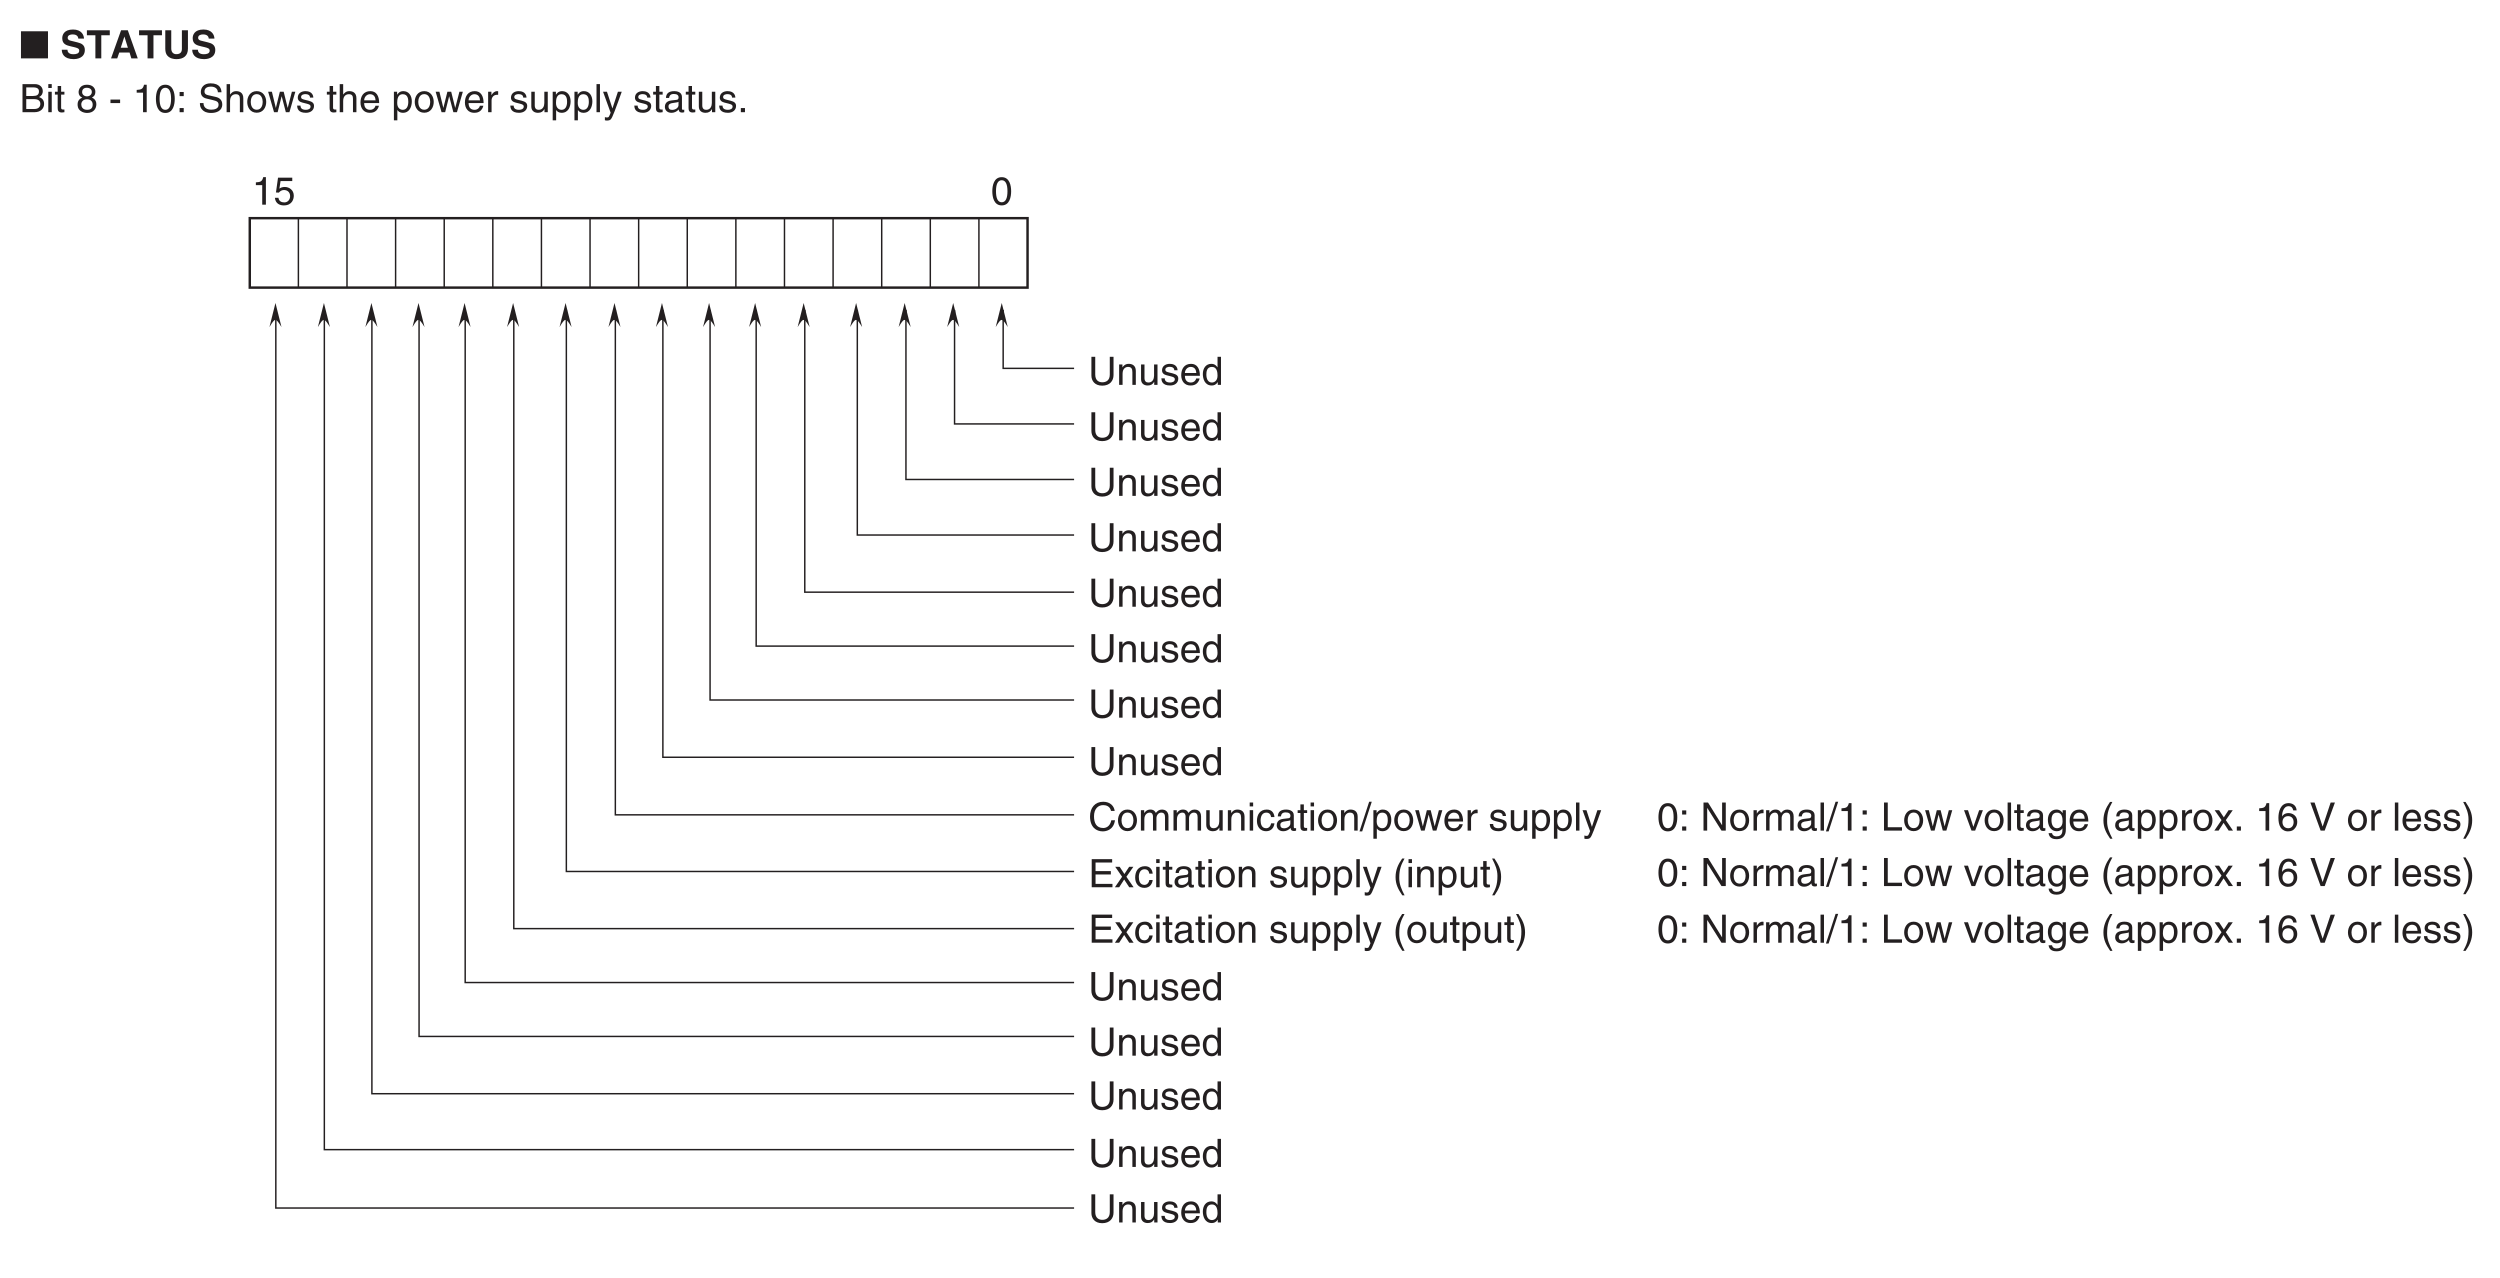 <?xml version="1.0" encoding="UTF-8"?>
<svg xmlns="http://www.w3.org/2000/svg" xmlns:xlink="http://www.w3.org/1999/xlink" width="510.24pt" height="260.79pt" viewBox="0 0 510.24 260.79" version="1.2">
<defs>
<g>
<symbol overflow="visible" id="glyph0-0">
<path style="stroke:none;" d="M 0 0 L 4 0 L 4 -5.594 L 0 -5.594 Z M 2 -3.156 L 0.641 -5.188 L 3.359 -5.188 Z M 2.234 -2.797 L 3.594 -4.828 L 3.594 -0.766 Z M 0.641 -0.406 L 2 -2.438 L 3.359 -0.406 Z M 0.406 -4.828 L 1.75 -2.797 L 0.406 -0.766 Z M 0.406 -4.828 "/>
</symbol>
<symbol overflow="visible" id="glyph0-1">
<path style="stroke:none;" d="M 5.797 0 L 5.797 -5.531 L 0.281 -5.531 L 0.281 0 Z M 5.797 0 "/>
</symbol>
<symbol overflow="visible" id="glyph0-2">
<path style="stroke:none;" d=""/>
</symbol>
<symbol overflow="visible" id="glyph1-0">
<path style="stroke:none;" d="M 0 0 L 4 0 L 4 -5.594 L 0 -5.594 Z M 2 -3.156 L 0.641 -5.188 L 3.359 -5.188 Z M 2.234 -2.797 L 3.594 -4.828 L 3.594 -0.766 Z M 0.641 -0.406 L 2 -2.438 L 3.359 -0.406 Z M 0.406 -4.828 L 1.75 -2.797 L 0.406 -0.766 Z M 0.406 -4.828 "/>
</symbol>
<symbol overflow="visible" id="glyph1-1">
<path style="stroke:none;" d="M 0.312 -1.766 C 0.312 -1.047 0.672 0.156 2.766 0.156 C 3.266 0.156 5.016 0 5.016 -1.719 C 5.016 -2.75 4.297 -3.078 3.516 -3.266 L 2.125 -3.609 C 1.891 -3.672 1.516 -3.766 1.516 -4.203 C 1.516 -4.734 2.062 -4.891 2.516 -4.891 C 3.562 -4.891 3.656 -4.281 3.688 -4.031 L 4.844 -4.031 C 4.828 -4.734 4.359 -5.891 2.609 -5.891 C 0.75 -5.891 0.406 -4.766 0.406 -4.125 C 0.406 -2.859 1.297 -2.656 2.219 -2.438 L 2.828 -2.297 C 3.438 -2.141 3.875 -2.031 3.875 -1.578 C 3.875 -0.969 3.234 -0.844 2.672 -0.844 C 1.625 -0.844 1.469 -1.438 1.469 -1.766 Z M 0.312 -1.766 "/>
</symbol>
<symbol overflow="visible" id="glyph1-2">
<path style="stroke:none;" d="M 3.047 -4.719 L 4.781 -4.719 L 4.781 -5.734 L 0.109 -5.734 L 0.109 -4.719 L 1.844 -4.719 L 1.844 0 L 3.047 0 Z M 3.047 -4.719 "/>
</symbol>
<symbol overflow="visible" id="glyph1-3">
<path style="stroke:none;" d="M 1.828 -1.188 L 3.938 -1.188 L 4.297 0 L 5.609 0 L 3.578 -5.734 L 2.203 -5.734 L 0.156 0 L 1.422 0 Z M 2.875 -4.438 L 2.891 -4.438 L 3.594 -2.172 L 2.141 -2.172 Z M 2.875 -4.438 "/>
</symbol>
<symbol overflow="visible" id="glyph1-4">
<path style="stroke:none;" d="M 5.203 -5.734 L 3.969 -5.734 L 3.969 -1.953 C 3.969 -1.266 3.641 -0.859 2.812 -0.859 C 2.266 -0.859 1.797 -1.219 1.797 -2.016 L 1.797 -5.734 L 0.578 -5.734 L 0.578 -1.938 C 0.594 -1.359 0.703 -0.891 1.016 -0.547 C 1.531 0.031 2.312 0.156 2.844 0.156 C 4.281 0.156 5.203 -0.5 5.203 -2 Z M 5.203 -5.734 "/>
</symbol>
<symbol overflow="visible" id="glyph2-0">
<path style="stroke:none;" d="M 0 0 L 4 0 L 4 -5.594 L 0 -5.594 Z M 2 -3.156 L 0.641 -5.188 L 3.359 -5.188 Z M 2.234 -2.797 L 3.594 -4.828 L 3.594 -0.766 Z M 0.641 -0.406 L 2 -2.438 L 3.359 -0.406 Z M 0.406 -4.828 L 1.75 -2.797 L 0.406 -0.766 Z M 0.406 -4.828 "/>
</symbol>
<symbol overflow="visible" id="glyph2-1">
<path style="stroke:none;" d="M 1.359 -5.062 L 2.766 -5.062 C 3.641 -5.062 3.953 -4.766 3.953 -4.234 C 3.953 -3.531 3.5 -3.312 2.766 -3.312 L 1.359 -3.312 Z M 0.594 0 L 3.062 0 C 4.328 0 5 -0.781 5 -1.688 C 5 -2.672 4.344 -2.938 3.969 -3.094 C 4.594 -3.391 4.734 -3.906 4.734 -4.281 C 4.734 -5.062 4.188 -5.734 3.109 -5.734 L 0.594 -5.734 Z M 1.359 -2.672 L 2.891 -2.672 C 3.516 -2.672 4.234 -2.516 4.234 -1.703 C 4.234 -1.062 3.828 -0.656 3.016 -0.656 L 1.359 -0.656 Z M 1.359 -2.672 "/>
</symbol>
<symbol overflow="visible" id="glyph2-2">
<path style="stroke:none;" d="M 1.234 -4.172 L 0.531 -4.172 L 0.531 0 L 1.234 0 Z M 1.234 -4.938 L 1.234 -5.734 L 0.531 -5.734 L 0.531 -4.938 Z M 1.234 -4.938 "/>
</symbol>
<symbol overflow="visible" id="glyph2-3">
<path style="stroke:none;" d="M 2.047 -3.594 L 2.047 -4.172 L 1.375 -4.172 L 1.375 -5.344 L 0.672 -5.344 L 0.672 -4.172 L 0.109 -4.172 L 0.109 -3.594 L 0.672 -3.594 L 0.672 -0.844 C 0.672 -0.328 0.828 0.062 1.531 0.062 C 1.594 0.062 1.797 0.031 2.047 0 L 2.047 -0.547 L 1.797 -0.547 C 1.656 -0.547 1.375 -0.547 1.375 -0.875 L 1.375 -3.594 Z M 2.047 -3.594 "/>
</symbol>
<symbol overflow="visible" id="glyph2-4">
<path style="stroke:none;" d=""/>
</symbol>
<symbol overflow="visible" id="glyph2-5">
<path style="stroke:none;" d="M 3.922 -4.172 C 3.922 -4.828 3.438 -5.609 2.203 -5.609 C 0.859 -5.609 0.5 -4.656 0.5 -4.078 C 0.5 -3.547 0.781 -3.156 1.25 -2.984 C 0.656 -2.734 0.297 -2.297 0.297 -1.609 C 0.297 -1.344 0.297 -0.734 0.875 -0.281 C 1.328 0.078 1.922 0.156 2.234 0.156 C 3.547 0.156 4.125 -0.719 4.125 -1.625 C 4.125 -2.047 3.969 -2.672 3.203 -2.984 C 3.453 -3.109 3.922 -3.359 3.922 -4.172 Z M 2.219 -2.641 C 2.844 -2.641 3.375 -2.297 3.375 -1.547 C 3.375 -0.656 2.766 -0.484 2.25 -0.484 C 1.281 -0.484 1.047 -1.156 1.047 -1.594 C 1.047 -2.109 1.422 -2.641 2.219 -2.641 Z M 2.203 -3.234 C 1.688 -3.234 1.219 -3.562 1.219 -4.109 C 1.219 -4.469 1.406 -4.984 2.156 -4.984 C 2.984 -4.984 3.203 -4.484 3.203 -4.141 C 3.203 -3.641 2.812 -3.234 2.203 -3.234 Z M 2.203 -3.234 "/>
</symbol>
<symbol overflow="visible" id="glyph2-6">
<path style="stroke:none;" d="M 2.312 -2.578 L 0.344 -2.578 L 0.344 -1.859 L 2.312 -1.859 Z M 2.312 -2.578 "/>
</symbol>
<symbol overflow="visible" id="glyph2-7">
<path style="stroke:none;" d="M 2.859 -5.609 L 2.312 -5.609 C 2.094 -4.688 1.719 -4.609 0.812 -4.547 L 0.812 -3.984 L 2.109 -3.984 L 2.109 0 L 2.859 0 Z M 2.859 -5.609 "/>
</symbol>
<symbol overflow="visible" id="glyph2-8">
<path style="stroke:none;" d="M 3.391 -2.734 C 3.391 -1.328 3.031 -0.484 2.219 -0.484 C 1.406 -0.484 1.047 -1.328 1.047 -2.734 C 1.047 -4.141 1.406 -4.984 2.219 -4.984 C 3.031 -4.984 3.391 -4.141 3.391 -2.734 Z M 4.141 -2.734 C 4.141 -3.891 3.828 -5.609 2.219 -5.609 C 0.609 -5.609 0.297 -3.891 0.297 -2.734 C 0.297 -1.562 0.609 0.156 2.219 0.156 C 3.828 0.156 4.141 -1.562 4.141 -2.734 Z M 4.141 -2.734 "/>
</symbol>
<symbol overflow="visible" id="glyph2-9">
<path style="stroke:none;" d="M 1.531 -0.844 L 0.688 -0.844 L 0.688 0 L 1.531 0 Z M 1.531 -4.125 L 0.688 -4.125 L 0.688 -3.281 L 1.531 -3.281 Z M 1.531 -4.125 "/>
</symbol>
<symbol overflow="visible" id="glyph2-10">
<path style="stroke:none;" d="M 4.797 -4.062 C 4.766 -4.688 4.562 -5.891 2.562 -5.891 C 1.172 -5.891 0.578 -5 0.578 -4.109 C 0.578 -3.109 1.422 -2.844 1.797 -2.766 L 2.984 -2.484 C 3.922 -2.266 4.203 -2.078 4.203 -1.484 C 4.203 -0.656 3.25 -0.516 2.703 -0.516 C 1.969 -0.516 1.125 -0.812 1.125 -1.859 L 0.391 -1.859 C 0.391 -1.312 0.484 -0.844 0.969 -0.406 C 1.234 -0.172 1.641 0.156 2.703 0.156 C 3.688 0.156 4.953 -0.219 4.953 -1.578 C 4.953 -2.484 4.391 -2.938 3.656 -3.109 L 2.016 -3.484 C 1.672 -3.562 1.328 -3.734 1.328 -4.219 C 1.328 -5.094 2.156 -5.219 2.641 -5.219 C 3.297 -5.219 4.031 -4.938 4.062 -4.062 Z M 4.797 -4.062 "/>
</symbol>
<symbol overflow="visible" id="glyph2-11">
<path style="stroke:none;" d="M 3.922 -2.844 C 3.922 -4.031 3.109 -4.297 2.453 -4.297 C 1.781 -4.297 1.438 -3.875 1.234 -3.609 L 1.219 -3.609 L 1.219 -5.734 L 0.516 -5.734 L 0.516 0 L 1.219 0 L 1.219 -2.281 C 1.219 -3.328 1.812 -3.672 2.391 -3.672 C 3.062 -3.672 3.219 -3.297 3.219 -2.734 L 3.219 0 L 3.922 0 Z M 3.922 -2.844 "/>
</symbol>
<symbol overflow="visible" id="glyph2-12">
<path style="stroke:none;" d="M 0.281 -2.094 C 0.281 -1.016 0.891 0.109 2.219 0.109 C 3.547 0.109 4.156 -1.016 4.156 -2.094 C 4.156 -3.172 3.547 -4.297 2.219 -4.297 C 0.891 -4.297 0.281 -3.172 0.281 -2.094 Z M 1 -2.094 C 1 -2.656 1.219 -3.688 2.219 -3.688 C 3.219 -3.688 3.438 -2.656 3.438 -2.094 C 3.438 -1.531 3.219 -0.5 2.219 -0.5 C 1.219 -0.5 1 -1.531 1 -2.094 Z M 1 -2.094 "/>
</symbol>
<symbol overflow="visible" id="glyph2-13">
<path style="stroke:none;" d="M 2.859 -3.234 L 2.875 -3.234 L 3.719 0 L 4.453 0 L 5.656 -4.172 L 4.953 -4.172 L 4.109 -0.891 L 4.094 -0.891 L 3.281 -4.172 L 2.5 -4.172 L 1.688 -0.891 L 1.672 -0.891 L 0.875 -4.172 L 0.109 -4.172 L 1.312 0 L 2.047 0 Z M 2.859 -3.234 "/>
</symbol>
<symbol overflow="visible" id="glyph2-14">
<path style="stroke:none;" d="M 3.562 -2.984 C 3.562 -3.188 3.469 -4.297 1.969 -4.297 C 1.156 -4.297 0.391 -3.875 0.391 -2.969 C 0.391 -2.391 0.781 -2.094 1.359 -1.953 L 2.172 -1.75 C 2.766 -1.594 3 -1.484 3 -1.156 C 3 -0.688 2.547 -0.484 2.047 -0.484 C 1.047 -0.484 0.953 -1.016 0.938 -1.344 L 0.25 -1.344 C 0.281 -0.844 0.406 0.125 2.047 0.125 C 3 0.125 3.703 -0.406 3.703 -1.266 C 3.703 -1.828 3.406 -2.141 2.531 -2.359 L 1.828 -2.531 C 1.281 -2.672 1.062 -2.75 1.062 -3.094 C 1.062 -3.609 1.688 -3.688 1.906 -3.688 C 2.781 -3.688 2.875 -3.25 2.891 -2.984 Z M 3.562 -2.984 "/>
</symbol>
<symbol overflow="visible" id="glyph2-15">
<path style="stroke:none;" d="M 3.359 -1.312 C 3.344 -1 2.953 -0.484 2.281 -0.484 C 1.484 -0.484 1.062 -0.984 1.062 -1.859 L 4.125 -1.859 C 4.125 -3.344 3.531 -4.297 2.328 -4.297 C 0.938 -4.297 0.312 -3.266 0.312 -1.969 C 0.312 -0.766 1.016 0.125 2.188 0.125 C 2.859 0.125 3.125 -0.047 3.328 -0.172 C 3.844 -0.516 4.047 -1.109 4.062 -1.312 Z M 1.062 -2.422 C 1.062 -3.062 1.578 -3.672 2.234 -3.672 C 3.078 -3.672 3.359 -3.062 3.391 -2.422 Z M 1.062 -2.422 "/>
</symbol>
<symbol overflow="visible" id="glyph2-16">
<path style="stroke:none;" d="M 1.141 -1.891 C 1.141 -2.578 1.25 -3.672 2.266 -3.672 C 3.344 -3.672 3.406 -2.641 3.406 -2.094 C 3.406 -1.188 3.047 -0.484 2.281 -0.484 C 1.828 -0.484 1.141 -0.781 1.141 -1.891 Z M 0.469 1.656 L 1.172 1.656 L 1.172 -0.438 L 1.188 -0.438 C 1.359 -0.141 1.734 0.125 2.297 0.125 C 3.719 0.125 4.125 -1.219 4.125 -2.219 C 4.125 -3.391 3.5 -4.297 2.391 -4.297 C 1.625 -4.297 1.312 -3.828 1.141 -3.578 L 1.125 -3.578 L 1.125 -4.172 L 0.469 -4.172 Z M 0.469 1.656 "/>
</symbol>
<symbol overflow="visible" id="glyph2-17">
<path style="stroke:none;" d="M 1.312 -2.422 C 1.312 -3.031 1.734 -3.547 2.391 -3.547 L 2.656 -3.547 L 2.656 -4.266 C 2.594 -4.281 2.562 -4.297 2.469 -4.297 C 1.938 -4.297 1.578 -3.969 1.297 -3.484 L 1.281 -3.484 L 1.281 -4.172 L 0.609 -4.172 L 0.609 0 L 1.312 0 Z M 1.312 -2.422 "/>
</symbol>
<symbol overflow="visible" id="glyph2-18">
<path style="stroke:none;" d="M 3.906 0 L 3.906 -4.172 L 3.203 -4.172 L 3.203 -1.875 C 3.203 -1.266 2.938 -0.484 2.047 -0.484 C 1.594 -0.484 1.25 -0.719 1.25 -1.406 L 1.25 -4.172 L 0.547 -4.172 L 0.547 -1.172 C 0.547 -0.172 1.281 0.125 1.906 0.125 C 2.578 0.125 2.938 -0.141 3.219 -0.625 L 3.234 -0.609 L 3.234 0 Z M 3.906 0 "/>
</symbol>
<symbol overflow="visible" id="glyph2-19">
<path style="stroke:none;" d="M 1.234 -5.734 L 0.531 -5.734 L 0.531 0 L 1.234 0 Z M 1.234 -5.734 "/>
</symbol>
<symbol overflow="visible" id="glyph2-20">
<path style="stroke:none;" d="M 2.016 -0.781 L 2 -0.781 L 0.891 -4.172 L 0.094 -4.172 L 1.641 0.109 C 1.297 0.969 1.266 1.078 0.891 1.078 C 0.703 1.078 0.562 1.031 0.469 1 L 0.469 1.641 C 0.578 1.672 0.656 1.703 0.766 1.703 C 1.672 1.703 1.734 1.609 2.406 -0.078 C 2.938 -1.438 3.422 -2.812 3.906 -4.172 L 3.125 -4.172 Z M 2.016 -0.781 "/>
</symbol>
<symbol overflow="visible" id="glyph2-21">
<path style="stroke:none;" d="M 1.141 -2.906 C 1.188 -3.219 1.297 -3.719 2.094 -3.719 C 2.766 -3.719 3.078 -3.469 3.078 -3.031 C 3.078 -2.625 2.875 -2.562 2.719 -2.531 L 1.562 -2.391 C 0.391 -2.25 0.281 -1.438 0.281 -1.078 C 0.281 -0.375 0.828 0.125 1.594 0.125 C 2.406 0.125 2.828 -0.266 3.109 -0.562 C 3.125 -0.234 3.219 0.078 3.844 0.078 C 4.016 0.078 4.109 0.031 4.234 0 L 4.234 -0.516 C 4.156 -0.5 4.062 -0.484 4 -0.484 C 3.859 -0.484 3.766 -0.547 3.766 -0.734 L 3.766 -3.125 C 3.766 -4.203 2.562 -4.297 2.219 -4.297 C 1.188 -4.297 0.531 -3.906 0.5 -2.906 Z M 3.062 -1.438 C 3.062 -0.891 2.422 -0.469 1.766 -0.469 C 1.25 -0.469 1.016 -0.734 1.016 -1.188 C 1.016 -1.719 1.562 -1.828 1.906 -1.875 C 2.781 -1.984 2.953 -2.047 3.062 -2.125 Z M 3.062 -1.438 "/>
</symbol>
<symbol overflow="visible" id="glyph2-22">
<path style="stroke:none;" d="M 1.531 -0.844 L 0.688 -0.844 L 0.688 0 L 1.531 0 Z M 1.531 -0.844 "/>
</symbol>
<symbol overflow="visible" id="glyph2-23">
<path style="stroke:none;" d="M 1.406 -4.812 L 3.797 -4.812 L 3.797 -5.5 L 0.891 -5.5 L 0.469 -2.484 L 1.062 -2.453 C 1.328 -2.797 1.703 -2.984 2.109 -2.984 C 2.797 -2.984 3.359 -2.547 3.359 -1.734 C 3.359 -1.031 2.891 -0.453 2.172 -0.453 C 1.547 -0.453 1.047 -0.75 0.984 -1.391 L 0.25 -1.391 C 0.391 -0.141 1.328 0.156 2.062 0.156 C 3.828 0.156 4.109 -1.203 4.109 -1.828 C 4.109 -2.984 3.172 -3.609 2.266 -3.609 C 1.75 -3.609 1.406 -3.453 1.172 -3.266 Z M 1.406 -4.812 "/>
</symbol>
<symbol overflow="visible" id="glyph2-24">
<path style="stroke:none;" d="M 4.375 -5.734 L 4.375 -2.109 C 4.375 -0.859 3.562 -0.531 2.859 -0.531 C 2.156 -0.531 1.406 -0.875 1.406 -2.125 L 1.406 -5.734 L 0.625 -5.734 L 0.625 -1.906 C 0.625 -0.844 1.297 0.156 2.828 0.156 C 4.406 0.156 5.141 -0.844 5.141 -2.016 L 5.141 -5.734 Z M 4.375 -5.734 "/>
</symbol>
<symbol overflow="visible" id="glyph2-25">
<path style="stroke:none;" d="M 3.922 -2.844 C 3.922 -4.031 3.109 -4.297 2.453 -4.297 C 1.734 -4.297 1.344 -3.812 1.203 -3.578 L 1.188 -3.578 L 1.188 -4.172 L 0.516 -4.172 L 0.516 0 L 1.219 0 L 1.219 -2.281 C 1.219 -3.406 1.922 -3.672 2.328 -3.672 C 3.016 -3.672 3.219 -3.297 3.219 -2.578 L 3.219 0 L 3.922 0 Z M 3.922 -2.844 "/>
</symbol>
<symbol overflow="visible" id="glyph2-26">
<path style="stroke:none;" d="M 3.984 -5.734 L 3.281 -5.734 L 3.281 -3.641 L 3.266 -3.578 C 3.094 -3.828 2.781 -4.297 2.016 -4.297 C 0.906 -4.297 0.281 -3.391 0.281 -2.219 C 0.281 -1.219 0.688 0.125 2.109 0.125 C 2.516 0.125 3 -0.016 3.312 -0.578 L 3.328 -0.578 L 3.328 0 L 3.984 0 Z M 1 -2.094 C 1 -2.641 1.062 -3.672 2.141 -3.672 C 3.156 -3.672 3.281 -2.578 3.281 -1.891 C 3.281 -0.781 2.578 -0.484 2.125 -0.484 C 1.359 -0.484 1 -1.188 1 -2.094 Z M 1 -2.094 "/>
</symbol>
<symbol overflow="visible" id="glyph2-27">
<path style="stroke:none;" d="M 5.375 -4.016 C 5.266 -4.969 4.5 -5.891 3.031 -5.891 C 1.359 -5.891 0.344 -4.656 0.344 -2.891 C 0.344 -0.688 1.625 0.156 2.938 0.156 C 3.359 0.156 5.125 0.062 5.438 -2.109 L 4.688 -2.109 C 4.422 -0.781 3.547 -0.531 3.047 -0.531 C 1.625 -0.531 1.156 -1.578 1.156 -2.922 C 1.156 -4.438 1.984 -5.203 3.031 -5.203 C 3.578 -5.203 4.422 -5.016 4.625 -4.016 Z M 5.375 -4.016 "/>
</symbol>
<symbol overflow="visible" id="glyph2-28">
<path style="stroke:none;" d="M 0.516 0 L 1.219 0 L 1.219 -2.281 C 1.219 -3.406 1.922 -3.672 2.328 -3.672 C 2.844 -3.672 2.984 -3.234 2.984 -2.891 L 2.984 0 L 3.688 0 L 3.688 -2.547 C 3.688 -3.109 4.078 -3.672 4.656 -3.672 C 5.266 -3.672 5.438 -3.281 5.438 -2.703 L 5.438 0 L 6.141 0 L 6.141 -2.891 C 6.141 -4.062 5.297 -4.297 4.844 -4.297 C 4.203 -4.297 3.922 -4.016 3.562 -3.609 C 3.453 -3.844 3.203 -4.297 2.453 -4.297 C 1.703 -4.297 1.344 -3.812 1.203 -3.578 L 1.188 -3.578 L 1.188 -4.172 L 0.516 -4.172 Z M 0.516 0 "/>
</symbol>
<symbol overflow="visible" id="glyph2-29">
<path style="stroke:none;" d="M 3.812 -2.766 C 3.75 -3.5 3.344 -4.297 2.25 -4.297 C 0.859 -4.297 0.234 -3.266 0.234 -1.969 C 0.234 -0.766 0.938 0.125 2.109 0.125 C 3.328 0.125 3.734 -0.812 3.812 -1.484 L 3.125 -1.484 C 3.016 -0.844 2.609 -0.484 2.125 -0.484 C 1.172 -0.484 0.984 -1.375 0.984 -2.094 C 0.984 -2.828 1.266 -3.672 2.141 -3.672 C 2.734 -3.672 3.047 -3.328 3.125 -2.766 Z M 3.812 -2.766 "/>
</symbol>
<symbol overflow="visible" id="glyph2-30">
<path style="stroke:none;" d="M 2.359 -5.891 L 1.828 -5.891 L -0.141 0.156 L 0.406 0.156 Z M 2.359 -5.891 "/>
</symbol>
<symbol overflow="visible" id="glyph2-31">
<path style="stroke:none;" d="M 4.922 -0.688 L 1.469 -0.688 L 1.469 -2.609 L 4.594 -2.609 L 4.594 -3.297 L 1.469 -3.297 L 1.469 -5.047 L 4.859 -5.047 L 4.859 -5.734 L 0.688 -5.734 L 0.688 0 L 4.922 0 Z M 4.922 -0.688 "/>
</symbol>
<symbol overflow="visible" id="glyph2-32">
<path style="stroke:none;" d="M 2.438 -2.141 L 3.859 -4.172 L 3 -4.172 L 2.031 -2.703 L 1.062 -4.172 L 0.156 -4.172 L 1.562 -2.141 L 0.094 0 L 0.969 0 L 1.984 -1.578 L 3.016 0 L 3.906 0 Z M 2.438 -2.141 "/>
</symbol>
<symbol overflow="visible" id="glyph2-33">
<path style="stroke:none;" d="M 1.891 -5.859 C 1.031 -4.625 0.547 -3.484 0.547 -2.078 C 0.547 -0.594 1.078 0.406 1.922 1.656 L 2.391 1.656 C 1.75 0.406 1.297 -0.578 1.297 -1.891 C 1.297 -3.812 1.703 -4.578 2.375 -5.859 Z M 1.891 -5.859 "/>
</symbol>
<symbol overflow="visible" id="glyph2-34">
<path style="stroke:none;" d="M 0.766 1.656 C 1.625 0.422 2.109 -0.703 2.109 -2.109 C 2.109 -3.609 1.578 -4.609 0.75 -5.859 L 0.266 -5.859 C 0.906 -4.594 1.359 -3.625 1.359 -2.312 C 1.359 -0.391 0.953 0.375 0.281 1.656 Z M 0.766 1.656 "/>
</symbol>
<symbol overflow="visible" id="glyph2-35">
<path style="stroke:none;" d="M 4.406 -1.109 L 4.391 -1.109 L 1.531 -5.734 L 0.609 -5.734 L 0.609 0 L 1.359 0 L 1.359 -4.625 L 1.375 -4.625 L 4.281 0 L 5.156 0 L 5.156 -5.734 L 4.406 -5.734 Z M 4.406 -1.109 "/>
</symbol>
<symbol overflow="visible" id="glyph2-36">
<path style="stroke:none;" d="M 1.375 -5.734 L 0.609 -5.734 L 0.609 0 L 4.281 0 L 4.281 -0.688 L 1.375 -0.688 Z M 1.375 -5.734 "/>
</symbol>
<symbol overflow="visible" id="glyph2-37">
<path style="stroke:none;" d="M 1.984 -0.781 L 1.969 -0.781 L 0.875 -4.172 L 0.062 -4.172 L 1.594 0 L 2.344 0 L 3.922 -4.172 L 3.156 -4.172 Z M 1.984 -0.781 "/>
</symbol>
<symbol overflow="visible" id="glyph2-38">
<path style="stroke:none;" d="M 1.047 -2.094 C 1.047 -2.641 1.109 -3.672 2.188 -3.672 C 3.203 -3.672 3.312 -2.578 3.312 -1.891 C 3.312 -0.781 2.625 -0.484 2.172 -0.484 C 1.406 -0.484 1.047 -1.188 1.047 -2.094 Z M 3.984 -4.172 L 3.328 -4.172 L 3.328 -3.578 L 3.312 -3.578 C 3.141 -3.828 2.812 -4.297 2.062 -4.297 C 0.953 -4.297 0.312 -3.391 0.312 -2.219 C 0.312 -1.219 0.734 0.125 2.156 0.125 C 2.719 0.125 3.078 -0.141 3.266 -0.438 L 3.266 -0.469 L 3.281 -0.469 L 3.281 -0.297 C 3.281 0.203 3.312 1.172 2.094 1.172 C 1.922 1.172 1.281 1.172 1.156 0.516 L 0.453 0.516 C 0.578 1.625 1.547 1.75 2.047 1.75 C 3.969 1.75 3.984 0.25 3.984 -0.344 Z M 3.984 -4.172 "/>
</symbol>
<symbol overflow="visible" id="glyph2-39">
<path style="stroke:none;" d="M 4.016 -4.125 C 3.938 -5.266 3.031 -5.609 2.375 -5.609 C 0.703 -5.609 0.297 -3.844 0.297 -2.609 C 0.297 -1.875 0.406 -1.188 0.734 -0.656 C 1.141 -0.047 1.75 0.156 2.188 0.156 C 2.969 0.156 3.312 -0.062 3.594 -0.391 C 3.984 -0.812 4.141 -1.219 4.141 -1.797 C 4.141 -3.141 3.062 -3.578 2.375 -3.578 C 1.609 -3.578 1.219 -3.188 1.047 -2.891 L 1.031 -2.906 C 1.031 -3.5 1.266 -4.984 2.359 -4.984 C 2.969 -4.984 3.234 -4.609 3.328 -4.125 Z M 1.125 -1.719 C 1.125 -2.391 1.5 -2.953 2.281 -2.953 C 3.141 -2.953 3.406 -2.266 3.406 -1.766 C 3.406 -1 2.984 -0.484 2.312 -0.484 C 1.484 -0.484 1.125 -1.125 1.125 -1.719 Z M 1.125 -1.719 "/>
</symbol>
<symbol overflow="visible" id="glyph2-40">
<path style="stroke:none;" d="M 2.672 -0.844 L 2.656 -0.844 L 1.016 -5.734 L 0.156 -5.734 L 2.25 0 L 3.078 0 L 5.172 -5.734 L 4.297 -5.734 Z M 2.672 -0.844 "/>
</symbol>
</g>
</defs>
<g id="surface1">
<g style="fill:rgb(13.73%,12.16%,12.549%);fill-opacity:1;">
  <use xlink:href="#glyph0-1" x="3.998" y="11.915"/>
  <use xlink:href="#glyph0-2" x="10.077" y="11.915"/>
</g>
<g style="fill:rgb(13.73%,12.16%,12.549%);fill-opacity:1;">
  <use xlink:href="#glyph1-1" x="12.298" y="11.915"/>
  <use xlink:href="#glyph1-2" x="17.626" y="11.915"/>
  <use xlink:href="#glyph1-3" x="22.506" y="11.915"/>
  <use xlink:href="#glyph1-2" x="28.274" y="11.915"/>
  <use xlink:href="#glyph1-4" x="33.155" y="11.915"/>
  <use xlink:href="#glyph1-1" x="38.922" y="11.915"/>
</g>
<g style="fill:rgb(13.73%,12.16%,12.549%);fill-opacity:1;">
  <use xlink:href="#glyph2-1" x="3.998" y="22.899"/>
  <use xlink:href="#glyph2-2" x="9.326" y="22.899"/>
  <use xlink:href="#glyph2-3" x="11.099" y="22.899"/>
  <use xlink:href="#glyph2-4" x="13.32" y="22.899"/>
  <use xlink:href="#glyph2-5" x="15.541" y="22.899"/>
  <use xlink:href="#glyph2-4" x="19.982" y="22.899"/>
  <use xlink:href="#glyph2-6" x="22.203" y="22.899"/>
  <use xlink:href="#glyph2-4" x="24.863" y="22.899"/>
  <use xlink:href="#glyph2-7" x="27.084" y="22.899"/>
  <use xlink:href="#glyph2-8" x="31.525" y="22.899"/>
  <use xlink:href="#glyph2-9" x="35.966" y="22.899"/>
  <use xlink:href="#glyph2-4" x="38.187" y="22.899"/>
  <use xlink:href="#glyph2-10" x="40.408" y="22.899"/>
  <use xlink:href="#glyph2-11" x="45.736" y="22.899"/>
  <use xlink:href="#glyph2-12" x="50.177" y="22.899"/>
  <use xlink:href="#glyph2-13" x="54.619" y="22.899"/>
  <use xlink:href="#glyph2-14" x="60.386" y="22.899"/>
  <use xlink:href="#glyph2-4" x="64.38" y="22.899"/>
  <use xlink:href="#glyph2-3" x="66.601" y="22.899"/>
  <use xlink:href="#glyph2-11" x="68.821" y="22.899"/>
  <use xlink:href="#glyph2-15" x="73.263" y="22.899"/>
  <use xlink:href="#glyph2-4" x="77.704" y="22.899"/>
  <use xlink:href="#glyph2-16" x="79.925" y="22.899"/>
  <use xlink:href="#glyph2-12" x="84.366" y="22.899"/>
  <use xlink:href="#glyph2-13" x="88.808" y="22.899"/>
  <use xlink:href="#glyph2-15" x="94.575" y="22.899"/>
  <use xlink:href="#glyph2-17" x="99.016" y="22.899"/>
  <use xlink:href="#glyph2-4" x="101.676" y="22.899"/>
  <use xlink:href="#glyph2-14" x="103.897" y="22.899"/>
  <use xlink:href="#glyph2-18" x="107.891" y="22.899"/>
  <use xlink:href="#glyph2-16" x="112.333" y="22.899"/>
  <use xlink:href="#glyph2-16" x="116.774" y="22.899"/>
  <use xlink:href="#glyph2-19" x="121.215" y="22.899"/>
</g>
<g style="fill:rgb(13.73%,12.16%,12.549%);fill-opacity:1;">
  <use xlink:href="#glyph2-20" x="122.988" y="22.899"/>
  <use xlink:href="#glyph2-4" x="126.982" y="22.899"/>
  <use xlink:href="#glyph2-14" x="129.203" y="22.899"/>
  <use xlink:href="#glyph2-3" x="133.197" y="22.899"/>
  <use xlink:href="#glyph2-21" x="135.418" y="22.899"/>
  <use xlink:href="#glyph2-3" x="139.859" y="22.899"/>
  <use xlink:href="#glyph2-18" x="142.08" y="22.899"/>
  <use xlink:href="#glyph2-14" x="146.521" y="22.899"/>
  <use xlink:href="#glyph2-22" x="150.515" y="22.899"/>
</g>
<path style="fill:none;stroke-width:5;stroke-linecap:butt;stroke-linejoin:miter;stroke:rgb(13.73%,12.16%,12.549%);stroke-opacity:1;stroke-miterlimit:4;" d="M 509.782 2017.913 L 2097.182 2017.913 L 2097.182 2159.648 L 509.782 2159.648 Z M 509.782 2017.913 " transform="matrix(0.1,0,0,-0.1,0,260.491)"/>
<path style="fill:none;stroke-width:3;stroke-linecap:butt;stroke-linejoin:miter;stroke:rgb(13.73%,12.16%,12.549%);stroke-opacity:1;stroke-miterlimit:4;" d="M 2097.142 2159.648 L 509.782 2159.648 " transform="matrix(0.1,0,0,-0.1,0,260.491)"/>
<path style="fill:none;stroke-width:3;stroke-linecap:butt;stroke-linejoin:miter;stroke:rgb(13.73%,12.16%,12.549%);stroke-opacity:1;stroke-miterlimit:4;" d="M 608.992 2159.648 L 608.992 2017.913 " transform="matrix(0.1,0,0,-0.1,0,260.491)"/>
<path style="fill:none;stroke-width:3;stroke-linecap:butt;stroke-linejoin:miter;stroke:rgb(13.73%,12.16%,12.549%);stroke-opacity:1;stroke-miterlimit:4;" d="M 708.202 2159.648 L 708.202 2017.913 " transform="matrix(0.1,0,0,-0.1,0,260.491)"/>
<path style="fill:none;stroke-width:3;stroke-linecap:butt;stroke-linejoin:miter;stroke:rgb(13.73%,12.16%,12.549%);stroke-opacity:1;stroke-miterlimit:4;" d="M 807.412 2159.648 L 807.412 2017.913 " transform="matrix(0.1,0,0,-0.1,0,260.491)"/>
<path style="fill:none;stroke-width:3;stroke-linecap:butt;stroke-linejoin:miter;stroke:rgb(13.73%,12.16%,12.549%);stroke-opacity:1;stroke-miterlimit:4;" d="M 906.622 2159.648 L 906.622 2017.913 " transform="matrix(0.1,0,0,-0.1,0,260.491)"/>
<path style="fill:none;stroke-width:3;stroke-linecap:butt;stroke-linejoin:miter;stroke:rgb(13.73%,12.16%,12.549%);stroke-opacity:1;stroke-miterlimit:4;" d="M 1005.832 2159.648 L 1005.832 2017.913 " transform="matrix(0.1,0,0,-0.1,0,260.491)"/>
<path style="fill:none;stroke-width:3;stroke-linecap:butt;stroke-linejoin:miter;stroke:rgb(13.73%,12.16%,12.549%);stroke-opacity:1;stroke-miterlimit:4;" d="M 1105.042 2159.648 L 1105.042 2017.913 " transform="matrix(0.1,0,0,-0.1,0,260.491)"/>
<path style="fill:none;stroke-width:3;stroke-linecap:butt;stroke-linejoin:miter;stroke:rgb(13.73%,12.16%,12.549%);stroke-opacity:1;stroke-miterlimit:4;" d="M 1204.252 2159.648 L 1204.252 2017.913 " transform="matrix(0.1,0,0,-0.1,0,260.491)"/>
<path style="fill:none;stroke-width:3;stroke-linecap:butt;stroke-linejoin:miter;stroke:rgb(13.73%,12.16%,12.549%);stroke-opacity:1;stroke-miterlimit:4;" d="M 1303.462 2159.648 L 1303.462 2017.913 " transform="matrix(0.1,0,0,-0.1,0,260.491)"/>
<path style="fill:none;stroke-width:3;stroke-linecap:butt;stroke-linejoin:miter;stroke:rgb(13.73%,12.16%,12.549%);stroke-opacity:1;stroke-miterlimit:4;" d="M 1402.672 2159.648 L 1402.672 2017.913 " transform="matrix(0.1,0,0,-0.1,0,260.491)"/>
<path style="fill:none;stroke-width:3;stroke-linecap:butt;stroke-linejoin:miter;stroke:rgb(13.73%,12.16%,12.549%);stroke-opacity:1;stroke-miterlimit:4;" d="M 1501.882 2159.648 L 1501.882 2017.913 " transform="matrix(0.1,0,0,-0.1,0,260.491)"/>
<path style="fill:none;stroke-width:3;stroke-linecap:butt;stroke-linejoin:miter;stroke:rgb(13.73%,12.16%,12.549%);stroke-opacity:1;stroke-miterlimit:4;" d="M 1601.092 2159.648 L 1601.092 2017.913 " transform="matrix(0.1,0,0,-0.1,0,260.491)"/>
<path style="fill:none;stroke-width:3;stroke-linecap:butt;stroke-linejoin:miter;stroke:rgb(13.73%,12.16%,12.549%);stroke-opacity:1;stroke-miterlimit:4;" d="M 1700.302 2159.648 L 1700.302 2017.913 " transform="matrix(0.1,0,0,-0.1,0,260.491)"/>
<path style="fill:none;stroke-width:3;stroke-linecap:butt;stroke-linejoin:miter;stroke:rgb(13.73%,12.16%,12.549%);stroke-opacity:1;stroke-miterlimit:4;" d="M 1799.512 2159.648 L 1799.512 2017.913 " transform="matrix(0.1,0,0,-0.1,0,260.491)"/>
<path style="fill:none;stroke-width:3;stroke-linecap:butt;stroke-linejoin:miter;stroke:rgb(13.73%,12.16%,12.549%);stroke-opacity:1;stroke-miterlimit:4;" d="M 1898.722 2159.648 L 1898.722 2017.913 " transform="matrix(0.1,0,0,-0.1,0,260.491)"/>
<path style="fill:none;stroke-width:3;stroke-linecap:butt;stroke-linejoin:miter;stroke:rgb(13.73%,12.16%,12.549%);stroke-opacity:1;stroke-miterlimit:4;" d="M 1997.932 2159.648 L 1997.932 2017.913 " transform="matrix(0.1,0,0,-0.1,0,260.491)"/>
<g style="fill:rgb(13.73%,12.16%,12.549%);fill-opacity:1;">
  <use xlink:href="#glyph2-8" x="202.23" y="41.767"/>
</g>
<g style="fill:rgb(13.73%,12.16%,12.549%);fill-opacity:1;">
  <use xlink:href="#glyph2-7" x="51.41" y="41.767"/>
  <use xlink:href="#glyph2-23" x="55.852" y="41.767"/>
</g>
<g style="fill:rgb(13.73%,12.16%,12.549%);fill-opacity:1;">
  <use xlink:href="#glyph2-24" x="222.127" y="78.555"/>
  <use xlink:href="#glyph2-25" x="227.895" y="78.555"/>
  <use xlink:href="#glyph2-18" x="232.336" y="78.555"/>
  <use xlink:href="#glyph2-14" x="236.777" y="78.555"/>
  <use xlink:href="#glyph2-15" x="240.771" y="78.555"/>
  <use xlink:href="#glyph2-26" x="245.213" y="78.555"/>
</g>
<g style="fill:rgb(13.73%,12.16%,12.549%);fill-opacity:1;">
  <use xlink:href="#glyph2-24" x="222.127" y="89.876"/>
  <use xlink:href="#glyph2-25" x="227.895" y="89.876"/>
  <use xlink:href="#glyph2-18" x="232.336" y="89.876"/>
  <use xlink:href="#glyph2-14" x="236.777" y="89.876"/>
  <use xlink:href="#glyph2-15" x="240.771" y="89.876"/>
  <use xlink:href="#glyph2-26" x="245.213" y="89.876"/>
</g>
<g style="fill:rgb(13.73%,12.16%,12.549%);fill-opacity:1;">
  <use xlink:href="#glyph2-24" x="222.127" y="101.199"/>
  <use xlink:href="#glyph2-25" x="227.895" y="101.199"/>
  <use xlink:href="#glyph2-18" x="232.336" y="101.199"/>
  <use xlink:href="#glyph2-14" x="236.777" y="101.199"/>
  <use xlink:href="#glyph2-15" x="240.771" y="101.199"/>
  <use xlink:href="#glyph2-26" x="245.213" y="101.199"/>
</g>
<g style="fill:rgb(13.73%,12.16%,12.549%);fill-opacity:1;">
  <use xlink:href="#glyph2-24" x="222.127" y="112.52"/>
  <use xlink:href="#glyph2-25" x="227.895" y="112.52"/>
  <use xlink:href="#glyph2-18" x="232.336" y="112.52"/>
  <use xlink:href="#glyph2-14" x="236.777" y="112.52"/>
  <use xlink:href="#glyph2-15" x="240.771" y="112.52"/>
  <use xlink:href="#glyph2-26" x="245.213" y="112.52"/>
</g>
<path style="fill:none;stroke-width:3;stroke-linecap:butt;stroke-linejoin:miter;stroke:rgb(13.73%,12.16%,12.549%);stroke-opacity:1;stroke-miterlimit:4;" d="M 2047.42 1972.455 L 2047.42 1853.098 L 2192.167 1853.098 " transform="matrix(0.1,0,0,-0.1,0,260.491)"/>
<path style=" stroke:none;fill-rule:nonzero;fill:rgb(13.73%,12.16%,12.549%);fill-opacity:1;" d="M 203.219 66.754 L 204.453 61.832 L 205.68 66.754 C 204.453 64.781 204.398 64.836 203.219 66.754 "/>
<path style="fill:none;stroke-width:3;stroke-linecap:butt;stroke-linejoin:miter;stroke:rgb(13.73%,12.16%,12.549%);stroke-opacity:1;stroke-miterlimit:4;" d="M 1948.21 1972.455 L 1948.21 1739.687 L 2192.167 1739.687 " transform="matrix(0.1,0,0,-0.1,0,260.491)"/>
<path style=" stroke:none;fill-rule:nonzero;fill:rgb(13.73%,12.16%,12.549%);fill-opacity:1;" d="M 193.312 66.754 L 194.543 61.832 L 195.777 66.754 C 194.543 64.781 194.488 64.836 193.312 66.754 "/>
<path style="fill:none;stroke-width:3;stroke-linecap:butt;stroke-linejoin:miter;stroke:rgb(13.73%,12.16%,12.549%);stroke-opacity:1;stroke-miterlimit:4;" d="M 1849 1972.455 L 1849 1626.315 L 2192.167 1626.315 " transform="matrix(0.1,0,0,-0.1,0,260.491)"/>
<path style=" stroke:none;fill-rule:nonzero;fill:rgb(13.73%,12.16%,12.549%);fill-opacity:1;" d="M 183.406 66.754 L 184.637 61.832 L 185.871 66.754 C 184.637 64.781 184.582 64.836 183.406 66.754 "/>
<path style="fill:none;stroke-width:3;stroke-linecap:butt;stroke-linejoin:miter;stroke:rgb(13.73%,12.16%,12.549%);stroke-opacity:1;stroke-miterlimit:4;" d="M 1749.751 1972.455 L 1749.751 1512.944 L 2192.167 1512.944 " transform="matrix(0.1,0,0,-0.1,0,260.491)"/>
<path style=" stroke:none;fill-rule:nonzero;fill:rgb(13.73%,12.16%,12.549%);fill-opacity:1;" d="M 173.5 66.754 L 174.73 61.832 L 175.961 66.754 C 174.73 64.781 174.676 64.836 173.5 66.754 "/>
<path style="fill:none;stroke-width:3;stroke-linecap:butt;stroke-linejoin:miter;stroke:rgb(13.73%,12.16%,12.549%);stroke-opacity:1;stroke-miterlimit:4;" d="M 1352.911 1972.455 L 1352.911 1059.378 L 2192.127 1059.378 " transform="matrix(0.1,0,0,-0.1,0,260.491)"/>
<path style=" stroke:none;fill-rule:nonzero;fill:rgb(13.73%,12.16%,12.549%);fill-opacity:1;" d="M 133.875 66.754 L 135.105 61.832 L 136.336 66.754 C 135.105 64.781 135.051 64.836 133.875 66.754 "/>
<path style="fill:none;stroke-width:3;stroke-linecap:butt;stroke-linejoin:miter;stroke:rgb(13.73%,12.16%,12.549%);stroke-opacity:1;stroke-miterlimit:4;" d="M 562.947 1972.455 L 562.947 139.377 L 2192.167 139.377 " transform="matrix(0.1,0,0,-0.1,0,260.491)"/>
<path style=" stroke:none;fill-rule:nonzero;fill:rgb(13.73%,12.16%,12.549%);fill-opacity:1;" d="M 54.992 66.754 L 56.223 61.832 L 57.453 66.754 C 56.223 64.781 56.168 64.836 54.992 66.754 "/>
<path style="fill:none;stroke-width:3;stroke-linecap:butt;stroke-linejoin:miter;stroke:rgb(13.73%,12.16%,12.549%);stroke-opacity:1;stroke-miterlimit:4;" d="M 1255.891 1972.455 L 1255.891 941.86 L 2192.167 941.86 " transform="matrix(0.1,0,0,-0.1,0,260.491)"/>
<path style=" stroke:none;fill-rule:nonzero;fill:rgb(13.73%,12.16%,12.549%);fill-opacity:1;" d="M 124.184 66.754 L 125.414 61.832 L 126.645 66.754 C 125.414 64.781 125.359 64.836 124.184 66.754 "/>
<g style="fill:rgb(13.73%,12.16%,12.549%);fill-opacity:1;">
  <use xlink:href="#glyph2-24" x="222.127" y="158.203"/>
  <use xlink:href="#glyph2-25" x="227.895" y="158.203"/>
  <use xlink:href="#glyph2-18" x="232.336" y="158.203"/>
  <use xlink:href="#glyph2-14" x="236.777" y="158.203"/>
  <use xlink:href="#glyph2-15" x="240.771" y="158.203"/>
  <use xlink:href="#glyph2-26" x="245.213" y="158.203"/>
</g>
<g style="fill:rgb(13.73%,12.16%,12.549%);fill-opacity:1;">
  <use xlink:href="#glyph2-27" x="222.127" y="169.524"/>
  <use xlink:href="#glyph2-12" x="227.895" y="169.524"/>
  <use xlink:href="#glyph2-28" x="232.336" y="169.524"/>
  <use xlink:href="#glyph2-28" x="238.99" y="169.524"/>
  <use xlink:href="#glyph2-18" x="245.644" y="169.524"/>
  <use xlink:href="#glyph2-25" x="250.085" y="169.524"/>
  <use xlink:href="#glyph2-2" x="254.527" y="169.524"/>
  <use xlink:href="#glyph2-29" x="256.3" y="169.524"/>
  <use xlink:href="#glyph2-21" x="260.294" y="169.524"/>
  <use xlink:href="#glyph2-3" x="264.736" y="169.524"/>
  <use xlink:href="#glyph2-2" x="266.956" y="169.524"/>
  <use xlink:href="#glyph2-12" x="268.73" y="169.524"/>
  <use xlink:href="#glyph2-25" x="273.171" y="169.524"/>
  <use xlink:href="#glyph2-30" x="277.612" y="169.524"/>
  <use xlink:href="#glyph2-16" x="279.833" y="169.524"/>
  <use xlink:href="#glyph2-12" x="284.275" y="169.524"/>
  <use xlink:href="#glyph2-13" x="288.716" y="169.524"/>
  <use xlink:href="#glyph2-15" x="294.483" y="169.524"/>
  <use xlink:href="#glyph2-17" x="298.925" y="169.524"/>
  <use xlink:href="#glyph2-4" x="301.585" y="169.524"/>
  <use xlink:href="#glyph2-14" x="303.805" y="169.524"/>
  <use xlink:href="#glyph2-18" x="307.8" y="169.524"/>
  <use xlink:href="#glyph2-16" x="312.241" y="169.524"/>
  <use xlink:href="#glyph2-16" x="316.682" y="169.524"/>
  <use xlink:href="#glyph2-19" x="321.124" y="169.524"/>
  <use xlink:href="#glyph2-20" x="322.897" y="169.524"/>
</g>
<path style="fill:none;stroke-width:3;stroke-linecap:butt;stroke-linejoin:miter;stroke:rgb(13.73%,12.16%,12.549%);stroke-opacity:1;stroke-miterlimit:4;" d="M 1642.521 1972.455 L 1642.521 1396.325 L 2192.167 1396.325 " transform="matrix(0.1,0,0,-0.1,0,260.491)"/>
<path style=" stroke:none;fill-rule:nonzero;fill:rgb(13.73%,12.16%,12.549%);fill-opacity:1;" d="M 162.793 66.754 L 164.023 61.832 L 165.254 66.754 C 164.023 64.781 163.969 64.836 162.793 66.754 "/>
<path style="fill:none;stroke-width:3;stroke-linecap:butt;stroke-linejoin:miter;stroke:rgb(13.73%,12.16%,12.549%);stroke-opacity:1;stroke-miterlimit:4;" d="M 1543.311 1972.455 L 1543.311 1286.239 L 2192.167 1286.239 " transform="matrix(0.1,0,0,-0.1,0,260.491)"/>
<path style=" stroke:none;fill-rule:nonzero;fill:rgb(13.73%,12.16%,12.549%);fill-opacity:1;" d="M 152.883 66.754 L 154.117 61.832 L 155.348 66.754 C 154.117 64.781 154.062 64.836 152.883 66.754 "/>
<g style="fill:rgb(13.73%,12.16%,12.549%);fill-opacity:1;">
  <use xlink:href="#glyph2-24" x="222.127" y="123.832"/>
  <use xlink:href="#glyph2-25" x="227.895" y="123.832"/>
  <use xlink:href="#glyph2-18" x="232.336" y="123.832"/>
  <use xlink:href="#glyph2-14" x="236.777" y="123.832"/>
  <use xlink:href="#glyph2-15" x="240.771" y="123.832"/>
  <use xlink:href="#glyph2-26" x="245.213" y="123.832"/>
</g>
<g style="fill:rgb(13.73%,12.16%,12.549%);fill-opacity:1;">
  <use xlink:href="#glyph2-24" x="222.127" y="135.153"/>
  <use xlink:href="#glyph2-25" x="227.895" y="135.153"/>
  <use xlink:href="#glyph2-18" x="232.336" y="135.153"/>
  <use xlink:href="#glyph2-14" x="236.777" y="135.153"/>
  <use xlink:href="#glyph2-15" x="240.771" y="135.153"/>
  <use xlink:href="#glyph2-26" x="245.213" y="135.153"/>
</g>
<g style="fill:rgb(13.73%,12.16%,12.549%);fill-opacity:1;">
  <use xlink:href="#glyph2-24" x="222.127" y="146.47"/>
  <use xlink:href="#glyph2-25" x="227.895" y="146.47"/>
  <use xlink:href="#glyph2-18" x="232.336" y="146.47"/>
  <use xlink:href="#glyph2-14" x="236.777" y="146.47"/>
  <use xlink:href="#glyph2-15" x="240.771" y="146.47"/>
  <use xlink:href="#glyph2-26" x="245.213" y="146.47"/>
</g>
<path style="fill:none;stroke-width:3;stroke-linecap:butt;stroke-linejoin:miter;stroke:rgb(13.73%,12.16%,12.549%);stroke-opacity:1;stroke-miterlimit:4;" d="M 1449.226 1972.455 L 1449.226 1176.232 L 2192.167 1176.232 " transform="matrix(0.1,0,0,-0.1,0,260.491)"/>
<path style=" stroke:none;fill-rule:nonzero;fill:rgb(13.73%,12.16%,12.549%);fill-opacity:1;" d="M 143.488 66.754 L 144.719 61.832 L 145.949 66.754 C 144.719 64.781 144.664 64.836 143.488 66.754 "/>
<path style="fill:none;stroke-width:3;stroke-linecap:butt;stroke-linejoin:miter;stroke:rgb(13.73%,12.16%,12.549%);stroke-opacity:1;stroke-miterlimit:4;" d="M 1155.899 1972.455 L 1155.899 826.258 L 2192.167 826.258 " transform="matrix(0.1,0,0,-0.1,0,260.491)"/>
<path style=" stroke:none;fill-rule:nonzero;fill:rgb(13.73%,12.16%,12.549%);fill-opacity:1;" d="M 114.199 66.754 L 115.43 61.832 L 116.66 66.754 C 115.43 64.781 115.375 64.836 114.199 66.754 "/>
<path style="fill:none;stroke-width:3;stroke-linecap:butt;stroke-linejoin:miter;stroke:rgb(13.73%,12.16%,12.549%);stroke-opacity:1;stroke-miterlimit:4;" d="M 759.019 1972.455 L 759.019 372.693 L 2192.127 372.693 " transform="matrix(0.1,0,0,-0.1,0,260.491)"/>
<path style=" stroke:none;fill-rule:nonzero;fill:rgb(13.73%,12.16%,12.549%);fill-opacity:1;" d="M 74.57 66.754 L 75.805 61.832 L 77.035 66.754 C 75.805 64.781 75.75 64.836 74.57 66.754 "/>
<path style="fill:none;stroke-width:3;stroke-linecap:butt;stroke-linejoin:miter;stroke:rgb(13.73%,12.16%,12.549%);stroke-opacity:1;stroke-miterlimit:4;" d="M 661.961 1972.455 L 661.961 258.539 L 2192.167 258.539 " transform="matrix(0.1,0,0,-0.1,0,260.491)"/>
<path style=" stroke:none;fill-rule:nonzero;fill:rgb(13.73%,12.16%,12.549%);fill-opacity:1;" d="M 64.879 66.754 L 66.113 61.832 L 67.344 66.754 C 66.113 64.781 66.059 64.836 64.879 66.754 "/>
<path style="fill:none;stroke-width:3;stroke-linecap:butt;stroke-linejoin:miter;stroke:rgb(13.73%,12.16%,12.549%);stroke-opacity:1;stroke-miterlimit:4;" d="M 1048.63 1972.455 L 1048.63 709.64 L 2192.167 709.64 " transform="matrix(0.1,0,0,-0.1,0,260.491)"/>
<path style=" stroke:none;fill-rule:nonzero;fill:rgb(13.73%,12.16%,12.549%);fill-opacity:1;" d="M 103.488 66.754 L 104.723 61.832 L 105.953 66.754 C 104.723 64.781 104.668 64.836 103.488 66.754 "/>
<path style="fill:none;stroke-width:3;stroke-linecap:butt;stroke-linejoin:miter;stroke:rgb(13.73%,12.16%,12.549%);stroke-opacity:1;stroke-miterlimit:4;" d="M 949.42 1972.455 L 949.42 599.593 L 2192.167 599.593 " transform="matrix(0.1,0,0,-0.1,0,260.491)"/>
<path style=" stroke:none;fill-rule:nonzero;fill:rgb(13.73%,12.16%,12.549%);fill-opacity:1;" d="M 93.582 66.754 L 94.816 61.832 L 96.047 66.754 C 94.816 64.781 94.762 64.836 93.582 66.754 "/>
<path style="fill:none;stroke-width:3;stroke-linecap:butt;stroke-linejoin:miter;stroke:rgb(13.73%,12.16%,12.549%);stroke-opacity:1;stroke-miterlimit:4;" d="M 855.296 1972.455 L 855.296 489.586 L 2192.167 489.586 " transform="matrix(0.1,0,0,-0.1,0,260.491)"/>
<path style=" stroke:none;fill-rule:nonzero;fill:rgb(13.73%,12.16%,12.549%);fill-opacity:1;" d="M 84.184 66.754 L 85.418 61.832 L 86.648 66.754 C 85.418 64.781 85.363 64.836 84.184 66.754 "/>
<g style="fill:rgb(13.73%,12.16%,12.549%);fill-opacity:1;">
  <use xlink:href="#glyph2-24" x="222.127" y="204.134"/>
  <use xlink:href="#glyph2-25" x="227.895" y="204.134"/>
  <use xlink:href="#glyph2-18" x="232.336" y="204.134"/>
  <use xlink:href="#glyph2-14" x="236.777" y="204.134"/>
  <use xlink:href="#glyph2-15" x="240.771" y="204.134"/>
  <use xlink:href="#glyph2-26" x="245.213" y="204.134"/>
</g>
<g style="fill:rgb(13.73%,12.16%,12.549%);fill-opacity:1;">
  <use xlink:href="#glyph2-24" x="222.127" y="215.455"/>
  <use xlink:href="#glyph2-25" x="227.895" y="215.455"/>
  <use xlink:href="#glyph2-18" x="232.336" y="215.455"/>
  <use xlink:href="#glyph2-14" x="236.777" y="215.455"/>
  <use xlink:href="#glyph2-15" x="240.771" y="215.455"/>
  <use xlink:href="#glyph2-26" x="245.213" y="215.455"/>
</g>
<g style="fill:rgb(13.73%,12.16%,12.549%);fill-opacity:1;">
  <use xlink:href="#glyph2-31" x="222.127" y="181.084"/>
  <use xlink:href="#glyph2-32" x="227.455" y="181.084"/>
  <use xlink:href="#glyph2-29" x="231.449" y="181.084"/>
  <use xlink:href="#glyph2-2" x="235.443" y="181.084"/>
  <use xlink:href="#glyph2-3" x="237.217" y="181.084"/>
  <use xlink:href="#glyph2-21" x="239.437" y="181.084"/>
  <use xlink:href="#glyph2-3" x="243.879" y="181.084"/>
  <use xlink:href="#glyph2-2" x="246.099" y="181.084"/>
  <use xlink:href="#glyph2-12" x="247.873" y="181.084"/>
  <use xlink:href="#glyph2-25" x="252.314" y="181.084"/>
  <use xlink:href="#glyph2-4" x="256.756" y="181.084"/>
  <use xlink:href="#glyph2-14" x="258.976" y="181.084"/>
  <use xlink:href="#glyph2-18" x="262.97" y="181.084"/>
  <use xlink:href="#glyph2-16" x="267.412" y="181.084"/>
  <use xlink:href="#glyph2-16" x="271.853" y="181.084"/>
  <use xlink:href="#glyph2-19" x="276.294" y="181.084"/>
  <use xlink:href="#glyph2-20" x="278.068" y="181.084"/>
  <use xlink:href="#glyph2-4" x="282.062" y="181.084"/>
  <use xlink:href="#glyph2-33" x="284.283" y="181.084"/>
  <use xlink:href="#glyph2-2" x="286.943" y="181.084"/>
  <use xlink:href="#glyph2-25" x="288.716" y="181.084"/>
  <use xlink:href="#glyph2-16" x="293.157" y="181.084"/>
  <use xlink:href="#glyph2-18" x="297.599" y="181.084"/>
  <use xlink:href="#glyph2-3" x="302.04" y="181.084"/>
  <use xlink:href="#glyph2-34" x="304.261" y="181.084"/>
</g>
<g style="fill:rgb(13.73%,12.16%,12.549%);fill-opacity:1;">
  <use xlink:href="#glyph2-31" x="222.127" y="192.402"/>
  <use xlink:href="#glyph2-32" x="227.455" y="192.402"/>
  <use xlink:href="#glyph2-29" x="231.449" y="192.402"/>
  <use xlink:href="#glyph2-2" x="235.443" y="192.402"/>
  <use xlink:href="#glyph2-3" x="237.217" y="192.402"/>
  <use xlink:href="#glyph2-21" x="239.437" y="192.402"/>
  <use xlink:href="#glyph2-3" x="243.879" y="192.402"/>
  <use xlink:href="#glyph2-2" x="246.099" y="192.402"/>
  <use xlink:href="#glyph2-12" x="247.873" y="192.402"/>
  <use xlink:href="#glyph2-25" x="252.314" y="192.402"/>
  <use xlink:href="#glyph2-4" x="256.756" y="192.402"/>
  <use xlink:href="#glyph2-14" x="258.976" y="192.402"/>
  <use xlink:href="#glyph2-18" x="262.97" y="192.402"/>
  <use xlink:href="#glyph2-16" x="267.412" y="192.402"/>
  <use xlink:href="#glyph2-16" x="271.853" y="192.402"/>
  <use xlink:href="#glyph2-19" x="276.294" y="192.402"/>
  <use xlink:href="#glyph2-20" x="278.068" y="192.402"/>
  <use xlink:href="#glyph2-4" x="282.062" y="192.402"/>
  <use xlink:href="#glyph2-33" x="284.283" y="192.402"/>
  <use xlink:href="#glyph2-12" x="286.943" y="192.402"/>
  <use xlink:href="#glyph2-18" x="291.384" y="192.402"/>
  <use xlink:href="#glyph2-3" x="295.825" y="192.402"/>
  <use xlink:href="#glyph2-16" x="298.046" y="192.402"/>
  <use xlink:href="#glyph2-18" x="302.487" y="192.402"/>
  <use xlink:href="#glyph2-3" x="306.929" y="192.402"/>
  <use xlink:href="#glyph2-34" x="309.15" y="192.402"/>
</g>
<g style="fill:rgb(13.73%,12.16%,12.549%);fill-opacity:1;">
  <use xlink:href="#glyph2-24" x="222.127" y="238.171"/>
  <use xlink:href="#glyph2-25" x="227.895" y="238.171"/>
  <use xlink:href="#glyph2-18" x="232.336" y="238.171"/>
  <use xlink:href="#glyph2-14" x="236.777" y="238.171"/>
  <use xlink:href="#glyph2-15" x="240.771" y="238.171"/>
  <use xlink:href="#glyph2-26" x="245.213" y="238.171"/>
</g>
<g style="fill:rgb(13.73%,12.16%,12.549%);fill-opacity:1;">
  <use xlink:href="#glyph2-24" x="222.127" y="249.494"/>
  <use xlink:href="#glyph2-25" x="227.895" y="249.494"/>
  <use xlink:href="#glyph2-18" x="232.336" y="249.494"/>
  <use xlink:href="#glyph2-14" x="236.777" y="249.494"/>
  <use xlink:href="#glyph2-15" x="240.771" y="249.494"/>
  <use xlink:href="#glyph2-26" x="245.213" y="249.494"/>
</g>
<g style="fill:rgb(13.73%,12.16%,12.549%);fill-opacity:1;">
  <use xlink:href="#glyph2-24" x="222.127" y="226.439"/>
  <use xlink:href="#glyph2-25" x="227.895" y="226.439"/>
  <use xlink:href="#glyph2-18" x="232.336" y="226.439"/>
  <use xlink:href="#glyph2-14" x="236.777" y="226.439"/>
  <use xlink:href="#glyph2-15" x="240.771" y="226.439"/>
  <use xlink:href="#glyph2-26" x="245.213" y="226.439"/>
</g>
<g style="fill:rgb(13.73%,12.16%,12.549%);fill-opacity:1;">
  <use xlink:href="#glyph2-8" x="338.186" y="169.524"/>
  <use xlink:href="#glyph2-9" x="342.628" y="169.524"/>
  <use xlink:href="#glyph2-4" x="344.848" y="169.524"/>
  <use xlink:href="#glyph2-35" x="347.069" y="169.524"/>
  <use xlink:href="#glyph2-12" x="352.836" y="169.524"/>
  <use xlink:href="#glyph2-17" x="357.278" y="169.524"/>
  <use xlink:href="#glyph2-28" x="359.938" y="169.524"/>
  <use xlink:href="#glyph2-21" x="366.592" y="169.524"/>
  <use xlink:href="#glyph2-19" x="371.033" y="169.524"/>
  <use xlink:href="#glyph2-30" x="372.807" y="169.524"/>
  <use xlink:href="#glyph2-7" x="375.027" y="169.524"/>
  <use xlink:href="#glyph2-9" x="379.469" y="169.524"/>
  <use xlink:href="#glyph2-4" x="381.689" y="169.524"/>
  <use xlink:href="#glyph2-36" x="383.91" y="169.524"/>
  <use xlink:href="#glyph2-12" x="388.352" y="169.524"/>
  <use xlink:href="#glyph2-13" x="392.793" y="169.524"/>
  <use xlink:href="#glyph2-4" x="398.56" y="169.524"/>
  <use xlink:href="#glyph2-37" x="400.781" y="169.524"/>
  <use xlink:href="#glyph2-12" x="404.775" y="169.524"/>
  <use xlink:href="#glyph2-19" x="409.216" y="169.524"/>
  <use xlink:href="#glyph2-3" x="410.99" y="169.524"/>
  <use xlink:href="#glyph2-21" x="413.211" y="169.524"/>
  <use xlink:href="#glyph2-38" x="417.652" y="169.524"/>
  <use xlink:href="#glyph2-15" x="422.093" y="169.524"/>
  <use xlink:href="#glyph2-4" x="426.535" y="169.524"/>
  <use xlink:href="#glyph2-33" x="428.755" y="169.524"/>
  <use xlink:href="#glyph2-21" x="431.415" y="169.524"/>
  <use xlink:href="#glyph2-16" x="435.857" y="169.524"/>
  <use xlink:href="#glyph2-16" x="440.298" y="169.524"/>
  <use xlink:href="#glyph2-17" x="444.74" y="169.524"/>
  <use xlink:href="#glyph2-12" x="447.4" y="169.524"/>
  <use xlink:href="#glyph2-32" x="451.841" y="169.524"/>
  <use xlink:href="#glyph2-22" x="455.835" y="169.524"/>
  <use xlink:href="#glyph2-4" x="458.056" y="169.524"/>
  <use xlink:href="#glyph2-7" x="460.276" y="169.524"/>
  <use xlink:href="#glyph2-39" x="464.718" y="169.524"/>
  <use xlink:href="#glyph2-4" x="469.159" y="169.524"/>
  <use xlink:href="#glyph2-40" x="471.38" y="169.524"/>
  <use xlink:href="#glyph2-4" x="476.708" y="169.524"/>
  <use xlink:href="#glyph2-12" x="478.929" y="169.524"/>
  <use xlink:href="#glyph2-17" x="483.37" y="169.524"/>
  <use xlink:href="#glyph2-4" x="486.03" y="169.524"/>
  <use xlink:href="#glyph2-19" x="488.251" y="169.524"/>
  <use xlink:href="#glyph2-15" x="490.024" y="169.524"/>
  <use xlink:href="#glyph2-14" x="494.465" y="169.524"/>
  <use xlink:href="#glyph2-14" x="498.46" y="169.524"/>
  <use xlink:href="#glyph2-34" x="502.454" y="169.524"/>
</g>
<g style="fill:rgb(13.73%,12.16%,12.549%);fill-opacity:1;">
  <use xlink:href="#glyph2-8" x="338.186" y="180.846"/>
  <use xlink:href="#glyph2-9" x="342.628" y="180.846"/>
  <use xlink:href="#glyph2-4" x="344.848" y="180.846"/>
  <use xlink:href="#glyph2-35" x="347.069" y="180.846"/>
  <use xlink:href="#glyph2-12" x="352.836" y="180.846"/>
  <use xlink:href="#glyph2-17" x="357.278" y="180.846"/>
  <use xlink:href="#glyph2-28" x="359.938" y="180.846"/>
  <use xlink:href="#glyph2-21" x="366.592" y="180.846"/>
  <use xlink:href="#glyph2-19" x="371.033" y="180.846"/>
  <use xlink:href="#glyph2-30" x="372.807" y="180.846"/>
  <use xlink:href="#glyph2-7" x="375.027" y="180.846"/>
  <use xlink:href="#glyph2-9" x="379.469" y="180.846"/>
  <use xlink:href="#glyph2-4" x="381.689" y="180.846"/>
  <use xlink:href="#glyph2-36" x="383.91" y="180.846"/>
  <use xlink:href="#glyph2-12" x="388.352" y="180.846"/>
  <use xlink:href="#glyph2-13" x="392.793" y="180.846"/>
  <use xlink:href="#glyph2-4" x="398.56" y="180.846"/>
  <use xlink:href="#glyph2-37" x="400.781" y="180.846"/>
  <use xlink:href="#glyph2-12" x="404.775" y="180.846"/>
  <use xlink:href="#glyph2-19" x="409.216" y="180.846"/>
  <use xlink:href="#glyph2-3" x="410.99" y="180.846"/>
  <use xlink:href="#glyph2-21" x="413.211" y="180.846"/>
  <use xlink:href="#glyph2-38" x="417.652" y="180.846"/>
  <use xlink:href="#glyph2-15" x="422.093" y="180.846"/>
  <use xlink:href="#glyph2-4" x="426.535" y="180.846"/>
  <use xlink:href="#glyph2-33" x="428.755" y="180.846"/>
  <use xlink:href="#glyph2-21" x="431.415" y="180.846"/>
  <use xlink:href="#glyph2-16" x="435.857" y="180.846"/>
  <use xlink:href="#glyph2-16" x="440.298" y="180.846"/>
  <use xlink:href="#glyph2-17" x="444.74" y="180.846"/>
  <use xlink:href="#glyph2-12" x="447.4" y="180.846"/>
  <use xlink:href="#glyph2-32" x="451.841" y="180.846"/>
  <use xlink:href="#glyph2-22" x="455.835" y="180.846"/>
  <use xlink:href="#glyph2-4" x="458.056" y="180.846"/>
  <use xlink:href="#glyph2-7" x="460.276" y="180.846"/>
  <use xlink:href="#glyph2-39" x="464.718" y="180.846"/>
  <use xlink:href="#glyph2-4" x="469.159" y="180.846"/>
  <use xlink:href="#glyph2-40" x="471.38" y="180.846"/>
  <use xlink:href="#glyph2-4" x="476.708" y="180.846"/>
  <use xlink:href="#glyph2-12" x="478.929" y="180.846"/>
  <use xlink:href="#glyph2-17" x="483.37" y="180.846"/>
  <use xlink:href="#glyph2-4" x="486.03" y="180.846"/>
  <use xlink:href="#glyph2-19" x="488.251" y="180.846"/>
  <use xlink:href="#glyph2-15" x="490.024" y="180.846"/>
  <use xlink:href="#glyph2-14" x="494.465" y="180.846"/>
  <use xlink:href="#glyph2-14" x="498.46" y="180.846"/>
  <use xlink:href="#glyph2-34" x="502.454" y="180.846"/>
</g>
<g style="fill:rgb(13.73%,12.16%,12.549%);fill-opacity:1;">
  <use xlink:href="#glyph2-8" x="338.186" y="192.408"/>
  <use xlink:href="#glyph2-9" x="342.628" y="192.408"/>
  <use xlink:href="#glyph2-4" x="344.848" y="192.408"/>
  <use xlink:href="#glyph2-35" x="347.069" y="192.408"/>
  <use xlink:href="#glyph2-12" x="352.836" y="192.408"/>
  <use xlink:href="#glyph2-17" x="357.278" y="192.408"/>
  <use xlink:href="#glyph2-28" x="359.938" y="192.408"/>
  <use xlink:href="#glyph2-21" x="366.592" y="192.408"/>
  <use xlink:href="#glyph2-19" x="371.033" y="192.408"/>
  <use xlink:href="#glyph2-30" x="372.807" y="192.408"/>
  <use xlink:href="#glyph2-7" x="375.027" y="192.408"/>
  <use xlink:href="#glyph2-9" x="379.469" y="192.408"/>
  <use xlink:href="#glyph2-4" x="381.689" y="192.408"/>
  <use xlink:href="#glyph2-36" x="383.91" y="192.408"/>
  <use xlink:href="#glyph2-12" x="388.352" y="192.408"/>
  <use xlink:href="#glyph2-13" x="392.793" y="192.408"/>
  <use xlink:href="#glyph2-4" x="398.56" y="192.408"/>
  <use xlink:href="#glyph2-37" x="400.781" y="192.408"/>
  <use xlink:href="#glyph2-12" x="404.775" y="192.408"/>
  <use xlink:href="#glyph2-19" x="409.216" y="192.408"/>
  <use xlink:href="#glyph2-3" x="410.99" y="192.408"/>
  <use xlink:href="#glyph2-21" x="413.211" y="192.408"/>
  <use xlink:href="#glyph2-38" x="417.652" y="192.408"/>
  <use xlink:href="#glyph2-15" x="422.093" y="192.408"/>
  <use xlink:href="#glyph2-4" x="426.535" y="192.408"/>
  <use xlink:href="#glyph2-33" x="428.755" y="192.408"/>
  <use xlink:href="#glyph2-21" x="431.415" y="192.408"/>
  <use xlink:href="#glyph2-16" x="435.857" y="192.408"/>
  <use xlink:href="#glyph2-16" x="440.298" y="192.408"/>
  <use xlink:href="#glyph2-17" x="444.74" y="192.408"/>
  <use xlink:href="#glyph2-12" x="447.4" y="192.408"/>
  <use xlink:href="#glyph2-32" x="451.841" y="192.408"/>
  <use xlink:href="#glyph2-22" x="455.835" y="192.408"/>
  <use xlink:href="#glyph2-4" x="458.056" y="192.408"/>
  <use xlink:href="#glyph2-7" x="460.276" y="192.408"/>
  <use xlink:href="#glyph2-39" x="464.718" y="192.408"/>
  <use xlink:href="#glyph2-4" x="469.159" y="192.408"/>
  <use xlink:href="#glyph2-40" x="471.38" y="192.408"/>
  <use xlink:href="#glyph2-4" x="476.708" y="192.408"/>
  <use xlink:href="#glyph2-12" x="478.929" y="192.408"/>
  <use xlink:href="#glyph2-17" x="483.37" y="192.408"/>
  <use xlink:href="#glyph2-4" x="486.03" y="192.408"/>
  <use xlink:href="#glyph2-19" x="488.251" y="192.408"/>
  <use xlink:href="#glyph2-15" x="490.024" y="192.408"/>
  <use xlink:href="#glyph2-14" x="494.465" y="192.408"/>
  <use xlink:href="#glyph2-14" x="498.46" y="192.408"/>
  <use xlink:href="#glyph2-34" x="502.454" y="192.408"/>
</g>
</g>
</svg>

